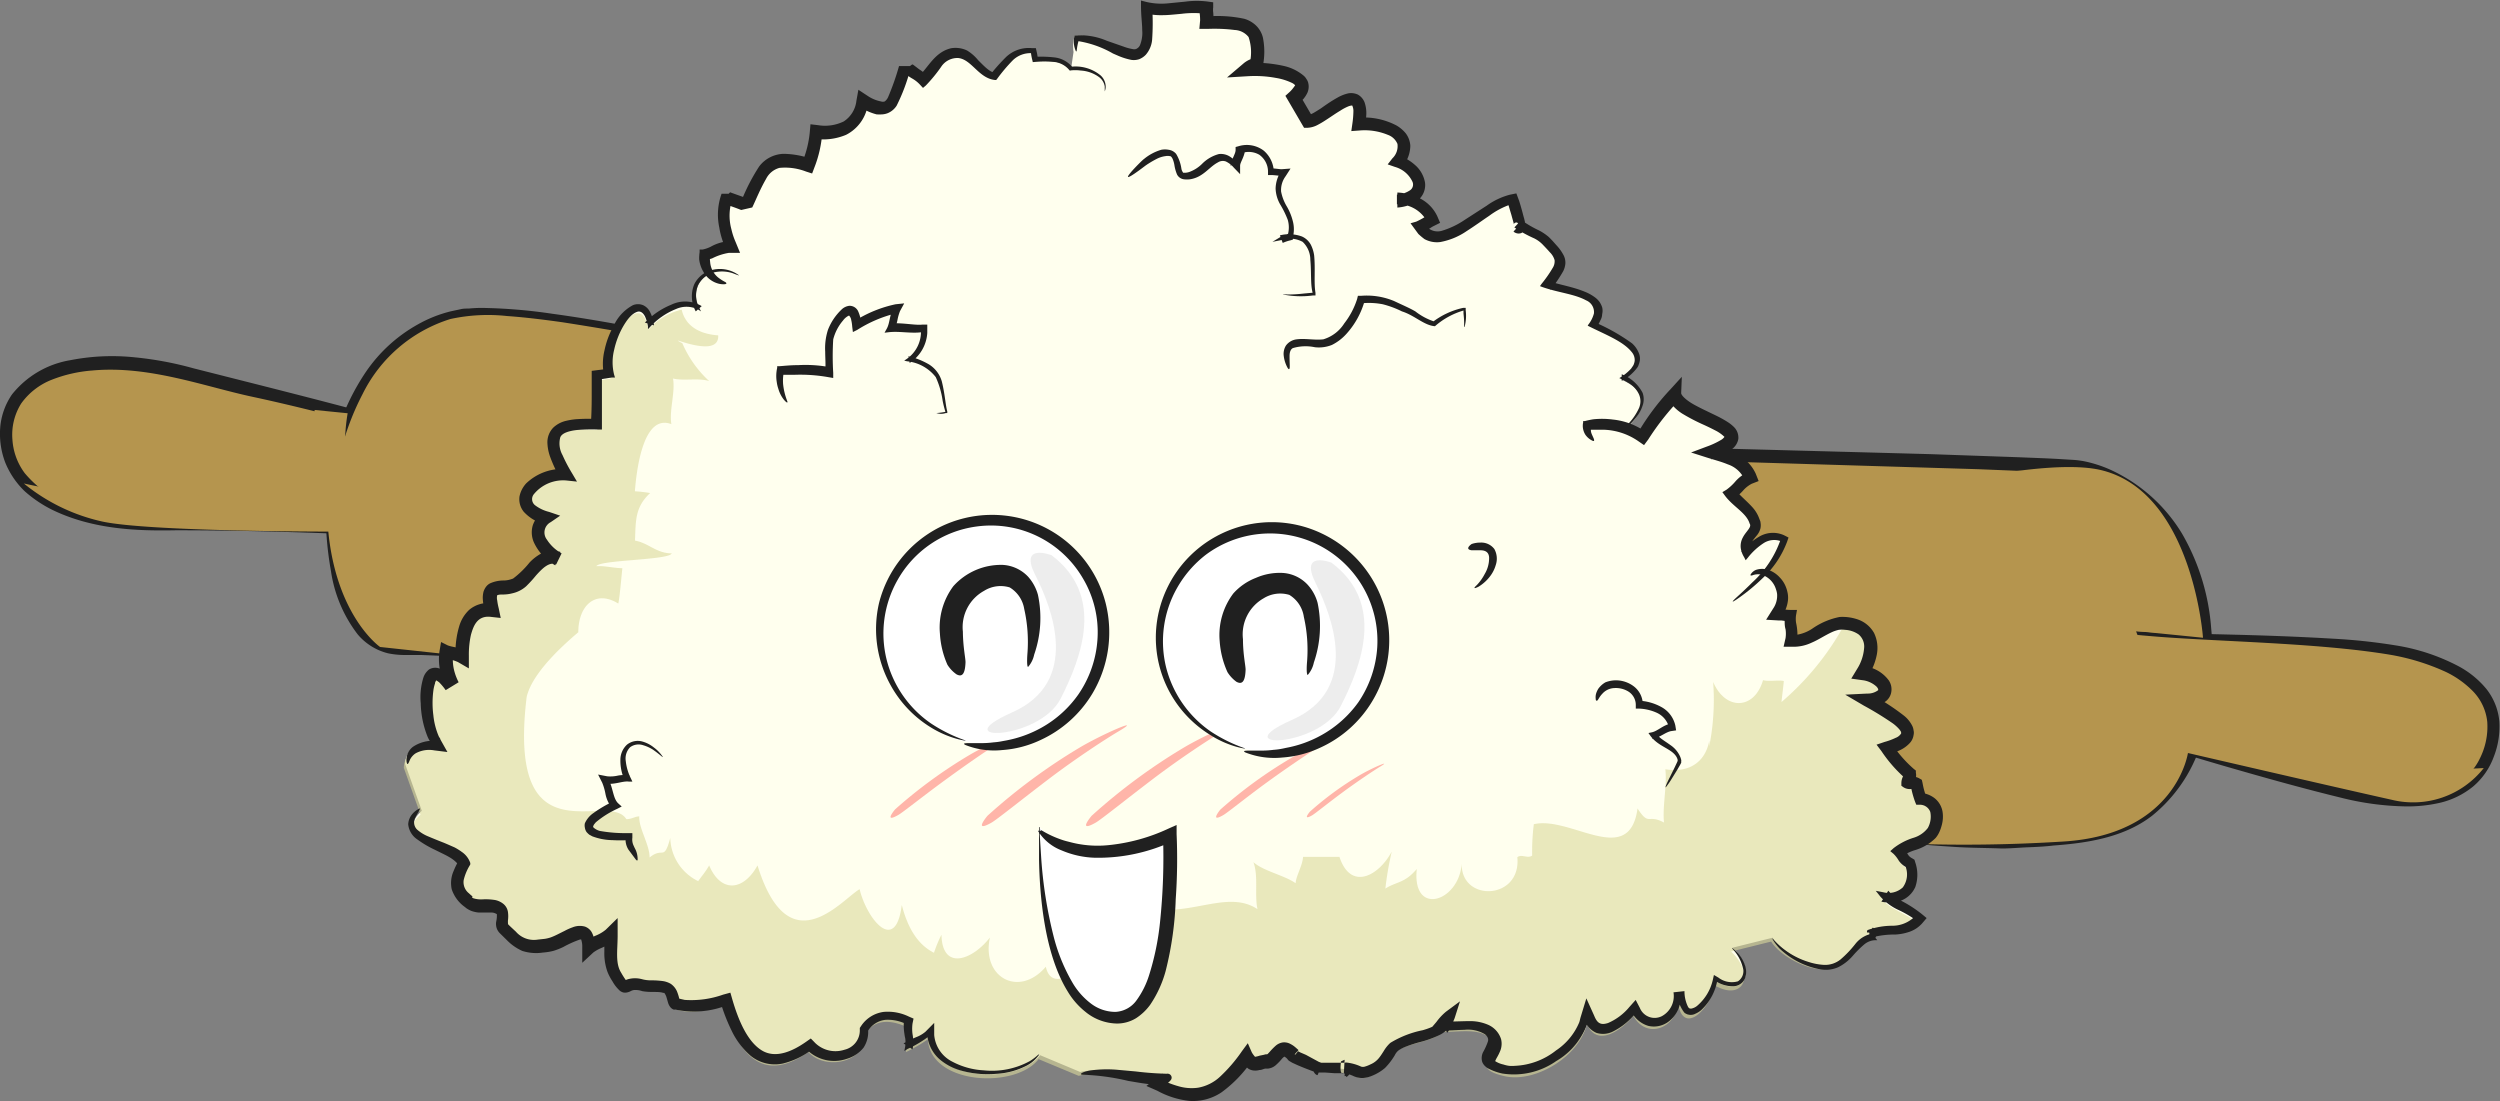 <svg xmlns="http://www.w3.org/2000/svg" viewBox="0 0 227.52 100.2"><rect x="0" y="0" width="227.52" height="100.2" fill="#808080" stroke="none"/><g style="isolation:isolate"><g id="Layer_2" data-name="Layer 2"><g id="Layer_1-2" data-name="Layer 1"><path d="M38.17,39.51s-13.79-3.65-21.9-5.68S.85,33.43.45,39.1,6.13,48,14.64,48,37,48.84,37,48.84" fill="#b5954e"/><path d="M33.35,38.58s10.46,2.12.76-.79c-1.45-.43-5.82-1.57-11.76-3.07l-4.74-1.2a31,31,0,0,0-5.35-1,19.71,19.71,0,0,0-5.86.26,8.58,8.58,0,0,0-5.31,3.12,6.19,6.19,0,0,0-1.07,3,7.36,7.36,0,0,0,.44,3.15A7.62,7.62,0,0,0,2.24,44.7,11.38,11.38,0,0,0,4.8,46.42c3.68,1.77,7.69,1.91,11.21,1.84,7.09,0,13.06.25,16.49.38,13.77.62-7.62-1.16-19.83-1.33a22.71,22.71,0,0,1-5.17-.92,10.32,10.32,0,0,1-5.25-3.33A5.7,5.7,0,0,1,1.13,40a5.34,5.34,0,0,1,.8-3.28,6.2,6.2,0,0,1,2.78-2.16,12.65,12.65,0,0,1,3.68-.84c5.15-.48,10.19,1.45,14.58,2.39S31,38.06,33.35,38.58Z" fill="#202020"/><path d="M103.07,38.7c11.27,1.86,75.35,2.94,85.9,3.75,2.92.23,12.44,3.91,11.86,18.56-.61,15.51-10.78,15-14.6,15.41-17,2-69.37-11.76-83.16-13S43.44,59,36.55,59s-6.9-13.79-5.68-18.25S34.52,31,40.61,29,66.16,32.61,103.07,38.7Z" fill="#b5954e"/><path d="M125.88,39.92l-7-.22c-3.92-.15-8.66-.31-11.92-.54s-5-.4-3.09,0,7.71,1,19.51,1.63c3.51.19,10.53.48,20.25.81L180,42.7l5.44.22c.93,0,1.85.09,2.78.15l.69,0c.21,0,.41,0,.62.09a12.25,12.25,0,0,1,1.28.36,13.68,13.68,0,0,1,7.76,7.61,19.39,19.39,0,0,1,.95,2.75c.11.48.19,1,.28,1.45l.15.73.07.74.14,1.49c0,.51,0,1,0,1.52a26.06,26.06,0,0,1-.15,3l-.06.76-.13.75-.27,1.52a19.7,19.7,0,0,1-1,2.9,10.41,10.41,0,0,1-6.5,6.06,17.7,17.7,0,0,1-3.09.67c-1.06.13-2.17.23-3.28.31l-3.26.18c-2.2-.06-4.42-.08-6.65-.32s-4.47-.45-6.71-.71c-9-1.16-18.1-2.89-27.25-4.67s-18.34-3.75-27.55-5.52a117.23,117.23,0,0,0-13.92-2l-13.86-1c-9.19-.66-18.25-1.28-27.08-1.84l-13.06-.78-6.38-.31c-1.06-.05-2.11-.09-3.16-.1a6.11,6.11,0,0,1-1.5-.15A4.34,4.34,0,0,1,34.07,58a8.9,8.9,0,0,1-2.9-5.11A25.75,25.75,0,0,1,30.46,47,26.39,26.39,0,0,1,31,41.16a23.71,23.71,0,0,1,2-5.3,13.32,13.32,0,0,1,8-6.83,16.1,16.1,0,0,1,5.13-.27c1.69.12,3.35.33,5,.56,6.47,1,12.37,2.16,17.66,3.16l13.9,2.64c15.8,2.88,21.55,3.67,20.35,3.44s-9.33-1.65-21.15-4l-20.12-4c-3.69-.71-7.51-1.46-11.47-2a48.22,48.22,0,0,0-6.06-.53,11.82,11.82,0,0,0-1.57.05c-.26,0-.52,0-.79.07l-.8.17A11.82,11.82,0,0,0,38,29.54a13.88,13.88,0,0,0-4.69,4.29,20.66,20.66,0,0,0-2.7,5.72,21.39,21.39,0,0,0-.95,6.22,29.92,29.92,0,0,0,.46,6.2,12.41,12.41,0,0,0,2.43,5.76,5.25,5.25,0,0,0,2.78,1.73,7.6,7.6,0,0,0,1.59.15l1.43,0c3.84.15,7.58.38,11.14.6,7.13.45,15.67,1,25.24,1.71l15.07,1.11,8,.63c2.72.22,5.5.43,8.25.81,5.54.85,11.23,2,17,3.21l17.72,3.61c6,1.19,12.07,2.36,18.2,3.38s12.31,2,18.54,2.38c1.56.12,3.13.11,4.69.17.78,0,1.57-.08,2.36-.11s1.59-.07,2.32-.16c3-.22,6.41-.71,9-2.73a13.68,13.68,0,0,0,4.8-8l.4-2.27c.09-.76.13-1.53.2-2.28a21.69,21.69,0,0,0,.05-2.28c0-.38,0-.76,0-1.14l-.1-1.13a20.12,20.12,0,0,0-2.65-8.56,14.85,14.85,0,0,0-6.56-5.83,11.76,11.76,0,0,0-2.1-.7,8.26,8.26,0,0,0-1.11-.17l-1-.06c-1.4-.09-2.77-.13-4.14-.19l-8-.28C154.67,40.76,137.06,40.32,125.88,39.92Z" fill="#202020"/><path d="M186.42,45.62l1.3-1.2c.22-.23.35-.4.12-.41a4.3,4.3,0,0,0-1.77.7,15.5,15.5,0,0,0-4,3.71A20.15,20.15,0,0,0,178,60a19.33,19.33,0,0,0,.05,2.64,18.07,18.07,0,0,0,1.17,4.84,15.6,15.6,0,0,0,4.2,5.8c1.15,1,1.68,1.14,1.6,1s-.66-.56-1.42-1.35a15.68,15.68,0,0,1-2.41-3.19,17.59,17.59,0,0,1-1.59-3.94,19.57,19.57,0,0,1-.54-5,21.58,21.58,0,0,1,1.16-6.39,19,19,0,0,1,3-5.53A22.16,22.16,0,0,1,186.42,45.62Z" fill="#202020"/><path d="M190.49,57.05s-5.17,3.35-1.22,7.91c0,0,14,4.57,23.43,7s13.38,0,14.3-4.56-3.05-7.91-11.87-8.83S196.27,58,190.49,57.05Z" fill="#b5954e"/><path d="M188.1,61.56V61.1a4.62,4.62,0,0,1,.21-1.1,7.3,7.3,0,0,1,1.44-2.39c.26-.29.47-.52.57-.65s.17-.15.12-.15-.07,0-.15,0l-.15.06a4.74,4.74,0,0,0-1.24.91,5.49,5.49,0,0,0-1.7,3.07,2.11,2.11,0,0,0-.05.43,4.67,4.67,0,0,0,0,.79,6.16,6.16,0,0,0,1.59,3.31l.12.13.18.07c2.18.73,7.06,2.28,13.41,4.14,3.19.92,6.73,1.93,10.53,2.86a25.78,25.78,0,0,0,6,.81,13.09,13.09,0,0,0,3.16-.35,7.49,7.49,0,0,0,2.93-1.46,6.43,6.43,0,0,0,1.88-2.7,7.52,7.52,0,0,0,.51-3.23,5.56,5.56,0,0,0-1.22-3,8.46,8.46,0,0,0-2.46-2,18.43,18.43,0,0,0-5.73-1.91,52.59,52.59,0,0,0-5.65-.61c-7.28-.44-13.39-.39-17-.62-3.85-.19-5.2-.45-4.89-.33a11,11,0,0,0,1.54.31c.88.14,2.1.27,3.53.39,5.74.51,15.19.59,21.84,1.69a20.44,20.44,0,0,1,5.15,1.57,8.78,8.78,0,0,1,2.49,1.77,4.69,4.69,0,0,1,1.3,2.78,6.44,6.44,0,0,1-.66,3.31,5.06,5.06,0,0,1-2.42,2.43c-2.2,1-5,.94-7.6.51s-5.25-1.22-7.78-1.9-5-1.41-7.28-2.08l-11.27-3.34.16.11A5.06,5.06,0,0,1,188.1,61.56Z" fill="#202020"/><path d="M2.17,44s24.64,5.78,26.47-6.69l3,.3s-2.13,11,5.78,14.3,60.85,5.78,83.36,4,60.7-15.65,70.58-13.09c8.22,2.13,9.13,15.22,9.13,15.22l-6.09-.61s4,14,31.64,12.47a8.17,8.17,0,0,1-8.36,2.89c-5.48-1.22-18.56-4.26-18.56-4.26s-1.07,7.46-11.41,8.06a143.37,143.37,0,0,1-17.95,0L42,59.68l-7.41-.8s-3.95-2.74-4.71-10.5c0,0-16.28,0-20.54-.91A17.11,17.11,0,0,1,2.17,44Z" fill="#b5954e" style="mix-blend-mode:multiply"/><path d="M170.77,85.05h-.05C170.78,85.07,170.81,85.08,170.77,85.05Z" fill="#ffe"/><path d="M174.71,72.83a9.1,9.1,0,0,1-.4-1.43c-.27-.14-.56.08-.82-.1,0-.27.28-.62.24-.79a11.5,11.5,0,0,1-2.09-2.43c4.53-1.18,0-3.29-1.69-4.34,2.65-.2,1.62-2.21-.42-2.49,1.45-2.3.92-4.51-1.87-4.6-1.53,0-2.78,1.64-4.5,1.57.15-.68-.25-1.66-.08-2.35-.38,0-.79-.09-1.17-.08a2.54,2.54,0,0,0-1.34-3.93,7.64,7.64,0,0,0,1.59-2.74c-1.24-.55-2.36.42-3.26,1.45-.91-1.59.81-2.13.65-2.87-.29-1.24-1.31-1.59-2.26-2.83.57-.31,1.17-1.24,1.85-1.51-.57-1.39-2.25-1.74-3.62-2.21,5.9-2-3-3.09-3.05-5.36a24.61,24.61,0,0,0-3.05,3.81,5.44,5.44,0,0,0-1.3-.7c1.7-1.71,2-3.2-.57-4.36,3.78-2.23-.74-3.8-2.75-4.85,2.2-2.79-2.52-2.94-4.17-3.66,1.62-2.25,1.66-2.19,0-4-.5-.53-2-1-2.46-1.51.06.06-.56-2.12-.58-2.2-2.44.46-6.55,5.63-8.51,2.23a7.81,7.81,0,0,0,1.18-.65,3.4,3.4,0,0,0-3-1.74c2.89-.24,2.18-2.66,0-3.43,2-2.51-1.39-3.58-3.48-3.4.81-5-3.25-.29-4.62-.31a22.21,22.21,0,0,0-1.24-2.16c2.64-2.13-2.54-2.77-4.19-2.64a2.34,2.34,0,0,1,.76-.37c.57-3.62-.69-4-4.49-3.95,0-.42-.1-.94,0-1.36C108,.25,106,1.05,104.13.51c-.07,1.24.55,3.72-.69,4.27-.79.34-4-1.79-5.63-1.53a3.32,3.32,0,0,0-.11,1.48l-.25,1.7c-.77-1-2-.9-3.37-.84a7.85,7.85,0,0,1-.15-.82C92.29,4.64,91.55,6,90.58,7.12,89.06,6.9,88.57,5,87,5c-1.33,0-2,1.74-3,2.5-.32-.45-1.3-.92-1.54-1.23-.83,2.32-.94,5.05-3.88,3-.4,2.31-2.13,3-4.26,2.76a10.41,10.41,0,0,1-.72,3c-3.86-1.27-4.16.38-5.7,3.58-.28-.22-1.59-.55-1.86-.79a5.84,5.84,0,0,0,.3,4.5c-.93,0-1.48.61-2.38.69a2.9,2.9,0,0,0,.44,2,2.19,2.19,0,0,0-.67,3.11c-1.36-.92-3.42.27-4.61,1.52-.65-4.19-4.31,1.47-3.44,4.47-.3,0-.78.12-1.14.16-.08,1.47,0,3-.09,4.49-3.79-.18-5.14.49-2.72,4.54-2.8-.37-5.87,2.63-1.89,3.78-1.68,1.12-.5,2.89,1,3.76-1.57-.54-2.48,1.51-3.61,2.25-1.33.88-3.19-.57-2.48,2.39C42.38,55.23,42,57.87,42,59.68c-.43-.25-1.09-.3-1.43-.48a5,5,0,0,0,.53,3.24c-2.81-4-3,3.22-1.51,5.22-1.38-.11-2.68.45-2.72,1.87l1.52,4.26c-2.84,2.54,3.48,2.89,4,4.84-1.08,1.78-.71,2.5.48,3.44.72.57,2.09,0,2.8.6s-.08,1.39.3,1.76c1.48,1.46,1.75,1.87,4,1.55,1.59-.24,3.73-2.57,3.72.26.47-.43,1.53-.7,2-1.18,0,1.38-.26,2.53.39,3.64,1.19,2.07.64.46,2.4,1,.7.2,1.43,0,2.15.24s.52,1.4.9,1.54c1.32.46,2.69.2,4.51-.3,1.13,4,3.26,7.34,7.66,4.21,1.54,1.72,5.25,1,5.15-1.67.8-1.15,2-1.37,3.63-.69-.13.7.25,1.67.09,2.36a11.84,11.84,0,0,0,2-1.16c.24,4.17,8,4.53,10.09,1.8l3.65,1.53c2-.5,5.54.59,8,.61.28-.16-.59.49-.65.54,3.79,2,5.66.3,7.83-2.66.64,1.18.75.63,1.88.53.51-.05,1-1.15,1.54-1.11s.92.62,1,.62c-.84-.06,2.46,1.18,2.28,1.1-.41-.18,2.81.16,2.26.13,1.33.07,1.21,1,3-.07.8-.46,1.15-1.51,1.57-1.82,1.21-.9,3.34-.88,4.44-1.87,1.54,0,3.5-.39,4.36.71,1.08,1.37-2.21,2.5,1.19,3.31,2.95.69,7.06-2,7.53-4.81.92,2.31,3.18.6,4.25-.66,1.37,2.44,4.45.76,4-1.78.22,3.92,3,1.25,3.4-1,2.62,1.49,3.72-1,1.48-3.08l3.65-.91c.89,1.43,3.83,2.92,5.39,2.44,1.74-.54,2.15-2.82,4.05-2.74-.2-.07-.85-.37-.66-.31,1.28-.57,3.27.07,4.35-1.23-.94-.76-2.36-1.12-3.07-2.07,1.91.38,2.91-.91,2.36-2.73-.66-.32-.67-.8-1.13-1.22,1-.87,2.81-.85,3.34-2.1S176.11,73,174.71,72.83Z" fill="#ffe"/><path d="M174.55,73.16a7.26,7.26,0,0,1-.4-1.42c-.28-.15-.57.07-.83-.11,0-.27.28-.62.24-.78a11.46,11.46,0,0,1-2.08-2.44c4.52-1.18,0-3.28-1.7-4.34,2.65-.2,1.63-2.2-.42-2.48,1.4-2.22.94-4.34-1.6-4.57a25.18,25.18,0,0,1-5.63,6.87c.06-.63.16-1.3.21-1.91-.46-.12-1.35.07-1.89-.08-.79,2.72-3.43,2.78-4.54.16a21.73,21.73,0,0,1-.35,5.84l0-.51c-.32,1.81-1.68,3-4,2.62.17,1.54-.28,3.31-.12,4.85-1.5-.82-1.33.38-2.41-1.28-.76,5.47-6.08.64-9.44,1.43a19.59,19.59,0,0,0-.15,2.85c-.4.31-.94-.16-1.35.15.38,3.92-5.17,4.12-5.06.57-.24,3.52-4.55,4.86-4.09.5-1.1,1.32-1.88,1.15-2.86,1.79a29,29,0,0,1,.58-3.37c-1.18,2.22-3.73,3.61-4.76.48-.56,0-2.63,0-3.31,0-.06.84-.62,1.67-.68,2.4-1-.72-2.94-1.1-3.84-1.92.47,1.27.09,3,.37,4.28-3.13-2.08-7.18,1.61-11.84-.76-1,3.67-6.67,9.58-7.42,6-2.43,2.84-5.87,1-5.09-2.66-1.54,2-4.33,3.12-4.41-.25A11.46,11.46,0,0,0,85,86.71c-1.6-.8-2.44-2.46-2.93-4.35-.57,4.54-3.19,1.26-3.84-1.44-1.68,1-6.45,7-9.29-2.16-1.27,2.32-3.33,2.54-4.4,0-.3.55-.7,1-1,1.43A4.49,4.49,0,0,1,61,76.26c-.6,2.19-.63.75-1.88,1.78,0-1.19-1-2.65-.94-3.74-.4,0-.68.25-1.18.25-1.62-2.69-10.9,4-9.07-11.12.49-2.13,3.15-4.58,4.7-5.89,0-2.41,1.54-3.91,3.64-2.61.15-.72.27-2.34.37-3.22-.73,0-1.65-.24-2.37-.18.29-.59,6.64-.54,6.86-1.17-1.4,0-2.09-.94-3.34-1.16.07-1.83,0-3.05,1.38-4.33a13.15,13.15,0,0,0-1.39-.16c.18-2.33.85-7.06,3.32-6.11-.21-1.26.37-2.88.15-4.15,1.05.24,2.29-.08,3.29.23a10.09,10.09,0,0,1-2.44-3.44c-1.9-1,3.41,1.61,3.26-.72-1.77-.12-3-.9-3.32-2.34A5.9,5.9,0,0,0,59,30c-.65-4.19-4.32,1.47-3.44,4.48-.31,0-.78.12-1.14.15-.08,1.48,0,3-.09,4.49-3.79-.18-5.14.49-2.73,4.54-2.79-.36-5.86,2.64-1.88,3.78-1.68,1.12-.5,2.89,1,3.77-1.57-.55-2.49,1.5-3.61,2.25-1.33.88-3.2-.58-2.48,2.38-2.36-.26-2.76,2.38-2.76,4.2-.42-.26-1.09-.31-1.43-.49a5,5,0,0,0,.54,3.24c-2.81-4-3,3.23-1.52,5.23-1.38-.12-2.67.44-2.71,1.86l1.52,4.26c-2.85,2.54,3.48,2.89,4,4.84-1.08,1.79-.71,2.5.48,3.45.72.57,2.09,0,2.81.59s-.08,1.39.29,1.77c1.48,1.45,1.75,1.86,4,1.54,1.58-.23,3.73-2.57,3.71.26.48-.43,1.53-.69,2-1.18,0,1.38-.26,2.53.38,3.64,1.19,2.07.65.46,2.4,1,.7.2,1.44,0,2.15.25s.53,1.4.91,1.53c1.32.47,2.68.2,4.5-.3,1.14,4,3.26,7.34,7.66,4.21,1.54,1.72,5.26,1,5.16-1.67.79-1.15,2-1.36,3.62-.69-.12.7.26,1.67.1,2.37a13.82,13.82,0,0,0,2-1.16c.24,4.16,8,4.52,10.08,1.8l3.65,1.52c2-.5,5.55.6,8,.61.28-.16-.58.5-.64.54,3.78,2,5.66.3,7.82-2.66.64,1.18.76.64,1.88.53.51,0,1-1.15,1.54-1.11s.93.62,1,.63c-.83-.06,2.46,1.17,2.29,1.09-.42-.18,2.8.16,2.26.13,1.33.08,1.2,1,3-.07.79-.45,1.14-1.51,1.56-1.82,1.22-.9,3.34-.88,4.44-1.86,1.54,0,3.51-.4,4.37.7,1.07,1.38-2.22,2.51,1.19,3.31,2.95.7,7.05-2,7.52-4.8.92,2.3,3.19.59,4.25-.67,1.37,2.44,4.45.76,4-1.78.22,3.93,3,1.25,3.4-1,2.63,1.5,3.72-1,1.49-3.08l3.65-.91c.88,1.43,3.83,2.92,5.39,2.44,1.73-.54,2.14-2.82,4.05-2.73-.21-.07-.85-.38-.66-.32,1.28-.56,3.27.07,4.35-1.22-.94-.77-2.36-1.13-3.08-2.08,1.91.39,2.92-.91,2.37-2.73-.66-.32-.67-.8-1.14-1.22,1-.86,2.82-.84,3.34-2.1S176,73.3,174.55,73.16Z" fill="#dbd89c" opacity="0.6" style="mix-blend-mode:multiply"/><path d="M38.87,66.94a3.31,3.31,0,0,0,.5.87l.22-.39a3.27,3.27,0,0,0-2,.54A1.5,1.5,0,0,0,37,69.33c.06.3.13.27.28-.12a1.45,1.45,0,0,1,.56-.66,2.58,2.58,0,0,1,1.68-.26l1.2.15-.64-1.14c0-.09-.1-.18-.15-.29a6.47,6.47,0,0,1-.49-1.91,8.67,8.67,0,0,1,0-2.25,3.42,3.42,0,0,1,.15-.65c0-.21.21-.33.13-.28s-.08,0,0,0l.24.17a5.18,5.18,0,0,1,.6.72l1.18-.72a4.94,4.94,0,0,1-.35-.86,4.18,4.18,0,0,1-.12-1.92l-1,.48a2.85,2.85,0,0,0,.64.22,3.53,3.53,0,0,1,.76.24l1,.58V59.68a8.39,8.39,0,0,1,.19-1.91c.21-.74.54-1.78,1.81-1.63l.9.1-.19-.91a5.58,5.58,0,0,1-.13-.69,1,1,0,0,1,0-.47s0,0,0,0a1,1,0,0,1,.29-.06c.27,0,.65,0,1.07-.11a2.79,2.79,0,0,0,1.27-.64,11.56,11.56,0,0,0,.91-1c.57-.63,1.19-1.26,1.83-1l.49-1a3.66,3.66,0,0,1-1.33-1.24,1.06,1.06,0,0,1,.34-1.6l.86-.59-1-.34a3.49,3.49,0,0,1-1.3-.62.71.71,0,0,1-.09-1,3.44,3.44,0,0,1,3.07-1.23l.85.09-.43-.73a14.36,14.36,0,0,1-.89-1.69,2.17,2.17,0,0,1-.2-1.61c.17-.42.85-.58,1.46-.66a16.21,16.21,0,0,1,2-.05h.33v-.3c0-1.57,0-3.14,0-4.5l-.23.24,1.12-.17.3,0-.08-.26a4.63,4.63,0,0,1,0-2.25,7.57,7.57,0,0,1,.78-2.07c.35-.61.8-1.26,1.38-1.42.28-.06.51.16.65.44a3.54,3.54,0,0,1,.27.91l0,.25.17-.18a6.48,6.48,0,0,1,2.39-1.66,2.32,2.32,0,0,1,2.09.1l.18.12-.1-.2a2.42,2.42,0,0,1-.17-2.19,2.27,2.27,0,0,1,1.8-1.22,3.11,3.11,0,0,1,1.37.14c.59.23.69.26.37.06a2.9,2.9,0,0,0-2.31-.35,2.45,2.45,0,0,0-1.58,1.3,2.85,2.85,0,0,0,.14,2.46l.54-.48a2.91,2.91,0,0,0-2.79-.12,7,7,0,0,0-2.38,1.62l.83.25a3.5,3.5,0,0,0-.37-1.23,1.31,1.31,0,0,0-.61-.6,1.2,1.2,0,0,0-.95,0,4,4,0,0,0-1.75,1.89,7.8,7.8,0,0,0-.83,2.23,5.29,5.29,0,0,0,0,2.44l.58-.8-1.18.14-.56.07,0,.53c0,.47,0,.92,0,1.36,0,.89,0,1.89-.09,3.13l.7-.63a16,16,0,0,0-1.84,0,5.88,5.88,0,0,0-1.06.15,2.52,2.52,0,0,0-1.2.62,1.91,1.91,0,0,0-.54,1.44,4.15,4.15,0,0,0,.26,1.26,13.23,13.23,0,0,0,1,2.1l.68-1A4.76,4.76,0,0,0,47.88,44a2.5,2.5,0,0,0-.6,1.17,1.82,1.82,0,0,0,.39,1.41,3.94,3.94,0,0,0,2,1.16l-.18-1.21a2.48,2.48,0,0,0-1,1.27,2.26,2.26,0,0,0,.14,1.65,4.64,4.64,0,0,0,1.9,2L51,50.23a2.18,2.18,0,0,0-1.7.12,4.24,4.24,0,0,0-1.12.86,8.37,8.37,0,0,1-1.48,1.44,2.43,2.43,0,0,1-.81.18,3,3,0,0,0-1.29.26,1.07,1.07,0,0,0-.38.33,1.6,1.6,0,0,0-.21.41,2.24,2.24,0,0,0-.07.7,5.77,5.77,0,0,0,.18,1.09l.64-.72a2.66,2.66,0,0,0-2.07.61A3.33,3.33,0,0,0,41.79,57a8.19,8.19,0,0,0-.33,2.66l.79-.44a3.51,3.51,0,0,0-1-.35,3.73,3.73,0,0,1-.49-.13l-.62-.31-.11.65a5.1,5.1,0,0,0,.08,2.19,5.42,5.42,0,0,0,.54,1.36l.77-.47a3.93,3.93,0,0,0-1.26-1.24,1.09,1.09,0,0,0-1.1,0,1.56,1.56,0,0,0-.52.72A6,6,0,0,0,38.29,64,8.69,8.69,0,0,0,38.87,66.94Z" fill="#202020"/><path d="M102.25,4.24l-1.52-.53a6.17,6.17,0,0,0-2.93-.48h0a2.1,2.1,0,0,0,.12,1.44c.13.09,0-.32.35-1.29l-.38.33a9.26,9.26,0,0,1,3.4,1.16l.53.23a5.87,5.87,0,0,0,1.14.35,1.57,1.57,0,0,0,.71-.06,1.71,1.71,0,0,0,.6-.4,2.41,2.41,0,0,0,.58-1.34,21.72,21.72,0,0,0,0-3.11l-.87.61a6.08,6.08,0,0,0,1.87.23c.45,0,1-.06,1.65-.12a9,9,0,0,1,2.27,0L109.16.5a3.47,3.47,0,0,0,0,.57,5,5,0,0,1,.06.79l-.07.77h.76a14.85,14.85,0,0,1,2.46.1,1.71,1.71,0,0,1,1.26.64,4.33,4.33,0,0,1,.1,2.42l.42-.52-.29.1a2.4,2.4,0,0,0-.65.37l-1.54,1.31,2-.12a10.52,10.52,0,0,1,2.44.16,5.37,5.37,0,0,1,1.52.48,1,1,0,0,1,.24.19s0,0,0,0,0,0,0,0-.23.36-.49.6l-.4.36.28.48,1.22,2.09.2.34H119a2.18,2.18,0,0,0,.95-.28,7.84,7.84,0,0,0,.69-.41c.44-.28.87-.59,1.34-.87a4.44,4.44,0,0,1,.71-.38,1.14,1.14,0,0,1,.37-.09,1.14,1.14,0,0,1,.11.56,8.57,8.57,0,0,1-.09,1.07l-.1.7.7-.05a5.52,5.52,0,0,1,2.62.39,1.48,1.48,0,0,1,.88.83,1.53,1.53,0,0,1-.46,1.31l-.43.55.66.23a2.5,2.5,0,0,1,1.6,1.36.63.63,0,0,1-.23.77,2.36,2.36,0,0,1-1.19.39v.88a3,3,0,0,1,2.69,1.47l.18-.52a7.45,7.45,0,0,1-1.11.63l-.52.15.3.41.41.56a6.33,6.33,0,0,0,.56.47,2.37,2.37,0,0,0,1.42.27,6.23,6.23,0,0,0,2.42-1c.71-.45,1.38-.94,2.05-1.39a7.08,7.08,0,0,1,2-1.05l-.33-.19c.12.38.23.77.34,1.13q.08.29.15.54l.07.26,0,.12v.05h0a.11.11,0,0,1,0-.05v-.05a.28.28,0,0,1,.2-.15.25.25,0,0,1,.21.07l-.35.38a11.82,11.82,0,0,0,1.82,1,2.85,2.85,0,0,1,.75.55c.23.24.45.47.66.71a1.64,1.64,0,0,1,.43.71,1.12,1.12,0,0,1-.19.74c-.29.5-.65,1-1,1.43l-.14.2.21.08c1.47.52,2.93.63,4,1.22a1.15,1.15,0,0,1,.7,1.19,2.8,2.8,0,0,1-.5,1l-.07.11.1.05c1.64.82,3.12,1.37,3.91,2.35a1.12,1.12,0,0,1,.27.79,1.34,1.34,0,0,1-.11.39c-.06.11-.14.21-.21.32a4.69,4.69,0,0,1-1.08.87l-.07,0,.07,0a7.81,7.81,0,0,1,.8.42,2.34,2.34,0,0,1,1,1.08,1.57,1.57,0,0,1,0,1.21,5.23,5.23,0,0,1-1,1.47c-.59.63-.77.81-.57.68a6.75,6.75,0,0,0,1.47-1.5,3.28,3.28,0,0,0,.42-.86,1.72,1.72,0,0,0,0-1.16,3.59,3.59,0,0,0-1.9-1.69l0,.6a4.1,4.1,0,0,0,1.46-1.27,2.19,2.19,0,0,0,.19-.58,1.28,1.28,0,0,0-.07-.62,2.36,2.36,0,0,0-.65-.95A18,18,0,0,0,145,29.27l.15.71a3.76,3.76,0,0,0,.51-.85,1.17,1.17,0,0,0,.15-.54,1.32,1.32,0,0,0,0-.62,1.86,1.86,0,0,0-.29-.56,2.08,2.08,0,0,0-.41-.38,4,4,0,0,0-.88-.48c-1.16-.48-2.41-.65-3.36-1l.23.85a13.68,13.68,0,0,0,1.17-1.73,1.88,1.88,0,0,0,.19-.68,1.44,1.44,0,0,0-.16-.76,4.12,4.12,0,0,0-.66-.92c-.24-.27-.39-.45-.7-.75a4.68,4.68,0,0,0-.9-.6,10.24,10.24,0,0,1-1.43-.82l-.87.93a.61.61,0,0,0,.23.14.68.68,0,0,0,.48,0,.63.63,0,0,0,.33-.37.3.3,0,0,0,0-.1,1.36,1.36,0,0,0,0-.16v-.14l0-.09,0-.16-.07-.3c-.06-.2-.11-.4-.16-.59s-.17-.62-.29-1L138,17.6l-.59.12a6.38,6.38,0,0,0-2.11,1l-2,1.29a7.57,7.57,0,0,1-2.1,1,1.36,1.36,0,0,1-1.61-.76l-.38,1a3.28,3.28,0,0,0,.71-.34c.23-.14.39-.26.56-.34l.58-.29-.26-.61a3.48,3.48,0,0,0-1.49-1.57,5,5,0,0,0-2.14-.58l0,1.37a4,4,0,0,0,1.57-.44,2,2,0,0,0,.73-.73,1.77,1.77,0,0,0,.22-1.09,2.74,2.74,0,0,0-.93-1.63,4.35,4.35,0,0,0-1.48-.86l.31,1.07a3,3,0,0,0,.76-1.94,2.06,2.06,0,0,0-.42-1.14,3.12,3.12,0,0,0-.82-.7,6.37,6.37,0,0,0-3.59-.71l.71.77a8.71,8.71,0,0,0,.11-1,2.93,2.93,0,0,0-.16-1.19,1.4,1.4,0,0,0-.6-.69,1.49,1.49,0,0,0-.85-.12,3.55,3.55,0,0,0-1,.39c-.58.32-1.06.66-1.54,1-.24.15-.47.3-.69.42s-.46.17-.48.24l.55.3-1.29-2.21-.12.82.44-.42a2.64,2.64,0,0,0,.38-.58,1.39,1.39,0,0,0,.09-.86,1,1,0,0,0-.17-.39,1.18,1.18,0,0,0-.23-.29A4.24,4.24,0,0,0,116.83,6a11.94,11.94,0,0,0-3.26-.27l.41,1a.83.83,0,0,1,.26-.16l.34-.13.3-.11.05-.32a6.55,6.55,0,0,0,0-2.61,2.29,2.29,0,0,0-.69-1.14,2.6,2.6,0,0,0-1-.55,11.71,11.71,0,0,0-3.32-.22l.49.54a4.42,4.42,0,0,0,0-.92,1.77,1.77,0,0,1,0-.44l0-.46-.43-.06a7.88,7.88,0,0,0-2.11,0l-1.53.15a6,6,0,0,1-2-.12l-.5-.13V.48c0,1,.11,1.64.11,2.25a3,3,0,0,1-.21,1.4.7.7,0,0,1-.29.3c-.06.05-.07,0-.11.05a1.23,1.23,0,0,1-.19,0A4.67,4.67,0,0,1,102.25,4.24Z" fill="#202020"/><path d="M162.66,53.84a2.36,2.36,0,0,0-.13-.42,2.58,2.58,0,0,0-.56-.87,2.5,2.5,0,0,0-1.05-.69,1.78,1.78,0,0,0-1.1,0,1,1,0,0,0-.49.41q-.09.15.15.09a1.44,1.44,0,0,1,.84-.06,2,2,0,0,1,1.31,1.34,1.92,1.92,0,0,1,.1.42,2.08,2.08,0,0,1-.37,1.34l-.63,1,1.19.07h.23a7.2,7.2,0,0,0,.94.08l-.67-.84a2.69,2.69,0,0,0,0,.86c0,.2,0,.43.08.7a2.79,2.79,0,0,1,0,.8l-.18.79.82,0a3.83,3.83,0,0,0,1.75-.38c.62-.26,1.25-.7,1.94-1a3.33,3.33,0,0,1,.51-.16,2.16,2.16,0,0,1,.57,0,2.39,2.39,0,0,1,1.24.42,1.43,1.43,0,0,1,.5,1.24A4.17,4.17,0,0,1,169,60.9l-.52.86,1,.14a2.29,2.29,0,0,1,1.29.58.71.71,0,0,1,.16.24c0,.07,0,.05,0,.09a1.56,1.56,0,0,1-1,.31l-2,.1,1.7,1a29,29,0,0,1,2.64,1.62,3.73,3.73,0,0,1,.58.53,1.42,1.42,0,0,1,.17.26.08.08,0,0,0,0,.07s0,0,0,.05a1,1,0,0,1-.5.4,5.81,5.81,0,0,1-1,.37l-.74.25.44.58a12.63,12.63,0,0,0,2.2,2.51l-.16-.27c0-.18,0-.14,0-.11l-.06.16a1.37,1.37,0,0,0-.16.64v.23l.21.15a1.07,1.07,0,0,0,.71.14c.17,0,.2,0,.17,0l-.24-.32A8.57,8.57,0,0,0,174.3,73l.1.24.27,0a1,1,0,0,1,1,.65,2.14,2.14,0,0,1-.22,1.46,2.56,2.56,0,0,1-1.32.9,5.78,5.78,0,0,0-1.8.94l-.3.27.3.25a3,3,0,0,1,.47.61,1.92,1.92,0,0,0,.75.64l-.17-.2a2,2,0,0,1-.21,2,1.91,1.91,0,0,1-1.79.44l-.67-.13.42.53a5,5,0,0,0,1.66,1.22,10.13,10.13,0,0,1,1.49.86l0-.29a2.88,2.88,0,0,1-2.09.86,6.74,6.74,0,0,0-2.16.37h0a.16.16,0,0,0-.12.17c0,.07,0,.07.05.08l.05,0,.07,0,.13.06.24.11.2.08.09,0h.05s0,0,.11,0a.13.13,0,0,0,0-.14.17.17,0,0,0-.06-.06l0,0h0a2.56,2.56,0,0,0-2,1,9.65,9.65,0,0,1-1.35,1.41,2.24,2.24,0,0,1-1.52.48,5.47,5.47,0,0,1-1.36-.26,7.05,7.05,0,0,1-3.17-2c-.26-.35-.17,0,.48.74a7.26,7.26,0,0,0,3.81,1.94,2.82,2.82,0,0,0,1.57-.21,4.29,4.29,0,0,0,1.29-1,9.81,9.81,0,0,1,1.07-1.07,1.64,1.64,0,0,1,1.19-.38l-.17-.21a.4.4,0,0,1,.21-.26,1.54,1.54,0,0,1,.06-.33c.07-.18.06-.14,0-.15h0l-.09,0-.19-.08-.19-.1-.08,0h0l-.05.11c-.05.15-.23.26-.22.36a.88.88,0,0,1-.11.42l-.2.2.55-.22a8,8,0,0,1,2.13-.26,4.74,4.74,0,0,0,1.28-.25,2.76,2.76,0,0,0,1.18-.8l.38-.45-.46-.38A11.41,11.41,0,0,0,173.07,82a3.74,3.74,0,0,1-1.22-.94l-.63,1a3.47,3.47,0,0,0,1.47,0,2.34,2.34,0,0,0,1.62-1.34,3.45,3.45,0,0,0,0-2.22l-.08-.26L174,78.1a.87.87,0,0,1-.34-.3A3.65,3.65,0,0,0,173,77v1a4.43,4.43,0,0,1,1.31-.64,4.42,4.42,0,0,0,1.85-1.1,2.36,2.36,0,0,0,.35-.57,3.46,3.46,0,0,0,.19-.54,2.9,2.9,0,0,0,.09-1.26,2,2,0,0,0-.74-1.26,2.45,2.45,0,0,0-1.29-.48l.56.4a6.89,6.89,0,0,1-.35-1.28l-.07-.3-.28-.16a1.34,1.34,0,0,0-.8-.12h-.08s0,0,0,.12-.05.19,0,.14l.13.34c.08,0,.4.06.32,0l0-.11.1-.21a1,1,0,0,0,.07-.64l0-.2-.2-.16a11.31,11.31,0,0,1-2-2.3l-.38,1a8,8,0,0,0,1-.34,2.87,2.87,0,0,0,1-.68,1.33,1.33,0,0,0,.37-.75.89.89,0,0,0,0-.43,1.29,1.29,0,0,0-.11-.39,2.78,2.78,0,0,0-.74-.93,21.06,21.06,0,0,0-3.09-2L170,64.37a3.21,3.21,0,0,0,1.58-.52,1.33,1.33,0,0,0,.55-.92,1.45,1.45,0,0,0-.23-1,3.23,3.23,0,0,0-2.29-1.3l.41.89a5.52,5.52,0,0,0,.78-1.92,3.14,3.14,0,0,0-.25-2,2.71,2.71,0,0,0-1.49-1.23,4.28,4.28,0,0,0-1.64-.22,6.56,6.56,0,0,0-2.5,1.07,3.6,3.6,0,0,1-1.75.59l.39.5a5.25,5.25,0,0,0-.1-1.62,2.3,2.3,0,0,1,0-.73l.08-.45h-.45c-.59,0-.91-.08-1.17-.06l.29.55a3,3,0,0,0,.51-1.38A2.25,2.25,0,0,0,162.66,53.84Z" fill="#202020"/><path d="M40.4,76.7s-.63-.24-1.38-.56a3.53,3.53,0,0,1-1.08-.66.92.92,0,0,1-.14-1.08c.33-.64.63-1,.21-.73a1.85,1.85,0,0,0-.42.34,1.57,1.57,0,0,0-.44,1,1.87,1.87,0,0,0,.85,1.4,9.53,9.53,0,0,0,1.52.9l.69.34c.2.1.46.22.77.41s.68.49.74.71l.07-.52a6.7,6.7,0,0,0-.5,1,2.71,2.71,0,0,0-.18,1.68,3.23,3.23,0,0,0,1.22,1.63l.09.08.17.11a2.49,2.49,0,0,0,.33.16,2.82,2.82,0,0,0,.65.14c.41,0,.77,0,1.08,0a.91.91,0,0,1,.57.15s0,0,0,.11,0,.31-.07.61a1.28,1.28,0,0,0,.09.65,1.25,1.25,0,0,0,.24.35l.12.12.51.5a4.54,4.54,0,0,0,1.42,1,4.09,4.09,0,0,0,1.88.15,5.33,5.33,0,0,0,.94-.15,5.87,5.87,0,0,0,.92-.36,9.77,9.77,0,0,1,1.52-.68c.09,0,.13,0,.1,0s0,0,0,0h0v0a2,2,0,0,1,.1.71l0,1.41,1-.93a3.23,3.23,0,0,1,.68-.39,5.54,5.54,0,0,0,1.36-.82L55,85.05c0,.5,0,1,0,1.56a5,5,0,0,0,.29,1.85,4.82,4.82,0,0,0,.45.85,3.3,3.3,0,0,0,.7.88,1.13,1.13,0,0,0,.27.13.9.9,0,0,0,.36,0,1.27,1.27,0,0,0,.35-.13.9.9,0,0,1,.28-.09,1.87,1.87,0,0,1,.74.1c.79.15,1.44,0,1.92.16.13,0,.09,0,.15.08a1.22,1.22,0,0,1,.14.3l.15.52a1.19,1.19,0,0,0,.2.39.72.72,0,0,0,.31.23l.16,0a8.15,8.15,0,0,0,4.66-.38l-.56-.31a16.29,16.29,0,0,0,1,2.58,7,7,0,0,0,1.75,2.32,3.49,3.49,0,0,0,2.92.7,7.14,7.14,0,0,0,2.62-1.25l-.42,0a3.53,3.53,0,0,0,3.63.82,3.08,3.08,0,0,0,1.51-1A2.58,2.58,0,0,0,79,93.67l0,.14a2.13,2.13,0,0,1,1.62-1,3.81,3.81,0,0,1,1.75.34l-.11-.2a5.26,5.26,0,0,0,.11,1.49,2.87,2.87,0,0,1,0,.87l-.07.34.3-.19a9.72,9.72,0,0,0,2-1.2l-.21-.07a3.32,3.32,0,0,0,1.13,2.22,5.06,5.06,0,0,0,1.87,1,8.93,8.93,0,0,0,3.23.32A6.8,6.8,0,0,0,93.4,97a3.15,3.15,0,0,0,1.06-.87c.15-.18.15-.21,0-.12a4.71,4.71,0,0,1-.74.56,7.18,7.18,0,0,1-4.19.84,6.87,6.87,0,0,1-2.86-.79,3,3,0,0,1-1.65-2.43l0-1.1-.8.81a2.9,2.9,0,0,1-.84.49,9.3,9.3,0,0,0-1.15.57l.82.54a3.67,3.67,0,0,0,0-1.37,3.59,3.59,0,0,1,0-1l.09-.43-.42-.18a4.36,4.36,0,0,0-2.29-.43,2.92,2.92,0,0,0-2.06,1.28l-.12.18v.19a1.8,1.8,0,0,1-1.38,1.79,2.65,2.65,0,0,1-2.66-.59l-.42-.43-.47.33c-1.11.77-2.69,1.56-4,.75S67.2,92.84,66.66,91l-.19-.66-.66.18a8.69,8.69,0,0,1-3.49.48l-.4-.09-.19-.06h0l-.16.44h0v0l0,0a1.31,1.31,0,0,1,.3-.19s-.05-.17-.08-.33a4.2,4.2,0,0,0-.19-.57,1.64,1.64,0,0,0-.55-.66,2,2,0,0,0-.7-.25,7.36,7.36,0,0,0-1.08-.07,3.12,3.12,0,0,1-.82-.1,2.42,2.42,0,0,0-1.31,0,2.33,2.33,0,0,0-.3.12l-.07,0c0,.12.11.26.1.39s0,.06,0,0a.35.35,0,0,1,.06-.09,1.33,1.33,0,0,1,.14-.2l-.06-.07a6.62,6.62,0,0,1-.47-.73c-.55-.85-.34-2-.33-3.32V83.55l-1.08,1.06a3.44,3.44,0,0,1-.87.52,4.77,4.77,0,0,0-1.12.65l1,.46a3.73,3.73,0,0,0-.1-.91,2,2,0,0,0-.22-.54,1.17,1.17,0,0,0-.58-.46,1.74,1.74,0,0,0-1.12.06,5.12,5.12,0,0,0-.74.33c-.45.22-.85.44-1.23.58a3.06,3.06,0,0,1-.56.14l-.64.07a2.17,2.17,0,0,1-2-.72l-.44-.41-.22-.21-.05-.06,0,0v0h0s.1-.11-.1.09h0s0,0,0,0l.09,0h0V84a1.38,1.38,0,0,1,0-.25,2.8,2.8,0,0,0,0-.73,1.17,1.17,0,0,0-.46-.79,1.72,1.72,0,0,0-.71-.32,5.36,5.36,0,0,0-1.16-.06,2.31,2.31,0,0,1-.82-.1l-.12-.07L43,81.58c-.11-.09-.23-.19-.32-.28a1.29,1.29,0,0,1-.48-1.21,4.6,4.6,0,0,1,.52-1.28l.08-.14,0-.13a2,2,0,0,0-.76-1,5.29,5.29,0,0,0-.67-.42C40.89,76.91,40.64,76.8,40.4,76.7Z" fill="#202020"/><path d="M103.36,97.51l-1.55-.14a11,11,0,0,0-2.65.06c-.72.14-1,.37-.61.38a20.58,20.58,0,0,1,4.12.56l.83.14a21.76,21.76,0,0,0,2.78.29l.33-.09s0,0,0,0a.72.72,0,0,1-.64-.1.75.75,0,0,1-.21-.28.72.72,0,0,1,0-.54.73.73,0,0,1,.1-.14h0l0,0-.07.06-.53.41-.93.71,1,.44a7.78,7.78,0,0,0,2.91.92,4.67,4.67,0,0,0,2.93-.78,11.62,11.62,0,0,0,2.85-3l-1.15-.07a2.49,2.49,0,0,0,.74.92,1.12,1.12,0,0,0,.57.17,1.33,1.33,0,0,0,.44-.05c.21,0,.36-.1.53-.13l.26,0a1.3,1.3,0,0,0,.66-.28,5.14,5.14,0,0,0,.62-.64,1.42,1.42,0,0,1,.22-.19s0,0,0,0h-.08a.69.69,0,0,1,.21.12l.17.15.1.09.06.06.07,0,0,0a.72.72,0,0,0,.33.11l.11-1.32a1.24,1.24,0,0,0-.36,0,.76.76,0,0,0-.22.11.66.66,0,0,0-.21.27.69.69,0,0,0,0,.51.91.91,0,0,0,.07.14l.09.11,0,0,.07.06.29.17.48.22c.33.14.67.28,1.07.43l.63.24.82,0,.83.06.46,0,.24,0,.11,0h0c.23-.26-.41.69-.21-1.07.52-.26.26-.09.33-.14h0l-.07,1.24a2.3,2.3,0,0,1,.87.23,2,2,0,0,0,.79.18,2.31,2.31,0,0,0,.79-.16,4.31,4.31,0,0,0,1.29-.75,6,6,0,0,0,.91-1.19,1.21,1.21,0,0,1,.31-.4,3,3,0,0,1,.54-.3,11.25,11.25,0,0,1,1.42-.47,9.35,9.35,0,0,0,1.69-.6,2.76,2.76,0,0,0,1.48-1.6l.48-1.51-1.27.94a5.06,5.06,0,0,0-.87.93l-.68.8,1,0c.78,0,1.51-.06,2.23-.08a3,3,0,0,1,1.87.41c.24.22.32.39.27.63a5.83,5.83,0,0,1-.45,1,1.23,1.23,0,0,0-.08.87,1,1,0,0,0,.27.4,1.21,1.21,0,0,0,.32.23,5.06,5.06,0,0,0,1.25.44,6.74,6.74,0,0,0,4.91-1.14,6.44,6.44,0,0,0,3-4l-.51,0A2,2,0,0,0,145.29,94a2,2,0,0,0,1.53-.14,6.28,6.28,0,0,0,2.05-1.67l-.33,0A2.51,2.51,0,0,0,150,93.36a2.21,2.21,0,0,0,1.73-.3,2.74,2.74,0,0,0,1.17-2.79l-.25,0a3.06,3.06,0,0,0,.64,1.89.91.91,0,0,0,1,.1,2.05,2.05,0,0,0,.71-.51,4.82,4.82,0,0,0,1.27-2.43l-.08,0a2.87,2.87,0,0,0,1.52.44,1.19,1.19,0,0,0,1.08-.67,1.71,1.71,0,0,0,.07-1.06,3.11,3.11,0,0,0-.7-1.29c-.49-.5-.63-.56-.46-.35a3.74,3.74,0,0,1,.91,1.67,1.09,1.09,0,0,1-.45,1.25,2,2,0,0,1-1.77-.34l-.41-.24-.11.49a4.36,4.36,0,0,1-1.43,2.33,1.19,1.19,0,0,1-.52.24c-.13,0-.21,0-.31-.19a3.19,3.19,0,0,1-.31-1.4l-1,.11a2.08,2.08,0,0,1-1.06,2.17,1.45,1.45,0,0,1-2-.75l-.38-.73-.57.64a5.18,5.18,0,0,1-1.94,1.46c-.7.23-1,0-1.27-.67l-.71-1.57-.52,1.71c-.05.16-.07.32-.13.48a5.7,5.7,0,0,1-2.11,2.55A6.45,6.45,0,0,1,137.85,97a2.74,2.74,0,0,1-.5,0,2.59,2.59,0,0,1-.52-.12,2.26,2.26,0,0,1-.79-.33s-.09.08-.17.08a.22.22,0,0,1,.11,0s.09,0,.07,0h0a2.52,2.52,0,0,1,.18-.38,4.82,4.82,0,0,0,.33-.68,1.77,1.77,0,0,0,.05-1,2.13,2.13,0,0,0-1.26-1.34,4.1,4.1,0,0,0-1.52-.3c-1,0-1.83.08-2.62,0L131.7,94a4.74,4.74,0,0,1,.67-.74l-1.05-.76c-.17.63-.93,1-1.85,1.26a9.08,9.08,0,0,0-2.94,1.15,3.16,3.16,0,0,0-.59.73c-.13.2-.24.38-.37.55a2,2,0,0,1-.85.68,2.81,2.81,0,0,1-.51.2.56.56,0,0,1-.34,0,4.26,4.26,0,0,0-1.43-.38l-.07,1.24h.17c-.28.4,1-.57.26-1.14l-.15-.07-.07,0h-.06l-.12,0-.2,0-.39,0-.75,0c-.24,0-.48,0-.74,0l-.26,0-.11,0-.07,0a.58.58,0,0,0-.29.25.56.56,0,0,0-.07.44.63.63,0,0,0,.22.36l.11.07.05,0h0c0,.07.21-.49.11-.28,0-.08,0,0,0-.28s.16-.11.16-.1a.07.07,0,0,1,0,.06v0a2.82,2.82,0,0,1,.07-.31c0-.08.09-.23.09-.18h0l-.3-.11L118.85,96l-.51-.22-.21-.11h0s0,0,0,0a.61.61,0,0,0-.09.12c-.12.16-.25.27-.27.26s.07.77.07.55l0-.59c0-.07,0-.08.15-.24s.23-.25.18-.21l0,0-.08-.07-.18-.16a2.22,2.22,0,0,0-.45-.31,1.17,1.17,0,0,0-.72-.15,1.28,1.28,0,0,0-.62.28,6.17,6.17,0,0,0-.58.59l-.19.2-.07,0s0,0,0,.09v.09h0c0-.35,0-.1,0-.17h-.1L115,96l-.35.07a2.57,2.57,0,0,1-.45.11c.15.12-.17-.17-.3-.46l-.34-.78-.53.72a13.94,13.94,0,0,1-2,2.33,3.92,3.92,0,0,1-2,1,4.26,4.26,0,0,1-1.8-.14,8.32,8.32,0,0,1-1.44-.55l0,.64.49-.39.16-.13.09-.1a.38.38,0,0,0,.1-.25.36.36,0,0,0-.16-.29.38.38,0,0,0-.29-.06c-.12,0-.06,0-.08,0l-.07,0,.18,0A28.41,28.41,0,0,1,103.36,97.51Z" fill="#202020"/><path d="M63.63,23.59A2.83,2.83,0,0,0,64,24.71a2.21,2.21,0,0,0,1.5,1.13c.51.08.76,0,.51-.17a3.93,3.93,0,0,1-.67-.43,2,2,0,0,1-.71-1.39,2.72,2.72,0,0,1,0-.74l-.58.57a3.16,3.16,0,0,0,.77-.17,5.19,5.19,0,0,1,1.53-.5h1l-.41-1a6.4,6.4,0,0,1-.38-1.16,4.68,4.68,0,0,1,.11-2.8l-1.1.26a2.65,2.65,0,0,0,.83.41l.53.19.32.12a2,2,0,0,0,.21.08l1-.23c.34-.7.69-1.61,1.26-2.6a1.93,1.93,0,0,1,1.21-1,5.26,5.26,0,0,1,2.42.33l.56.18.2-.53a10.72,10.72,0,0,0,.72-3.15l-.64.53a5.39,5.39,0,0,0,2.81-.37,3.7,3.7,0,0,0,2-2.88l-.76.32a4.85,4.85,0,0,0,1.54.7,4,4,0,0,0,.5,0,1.63,1.63,0,0,0,.53-.12,1.76,1.76,0,0,0,.79-.67A16.87,16.87,0,0,0,82.82,6.4l-.65.1a4.12,4.12,0,0,0,.89.67,2.93,2.93,0,0,1,.66.53L84,8l.26-.22A13.87,13.87,0,0,0,85.64,6.1a1.77,1.77,0,0,1,1.56-.82c1.23.12,1.86,1.84,3.35,2l.11,0,.07-.08a15.23,15.23,0,0,1,1.45-1.72,2.31,2.31,0,0,1,1.74-.64l-.1-.09a4.69,4.69,0,0,0,.16.83l0,.07h.06a9.11,9.11,0,0,1,2,0,2.07,2.07,0,0,1,1.31.77l0,0h0a3.77,3.77,0,0,1,1,0A3.14,3.14,0,0,1,100,7a1.32,1.32,0,0,1,.54.87c0,.51,0,.64,0,.45a1.14,1.14,0,0,0,.08-.55,1.4,1.4,0,0,0-.46-.91,3.59,3.59,0,0,0-2.81-.77l.34.14a2.46,2.46,0,0,0-1.69-1,11,11,0,0,0-2-.05l.44.29c0-.13,0-.39-.1-.78l-.07-.31-.36,0a3,3,0,0,0-2.34.8,17.91,17.91,0,0,0-1.48,1.66l.51-.2c-.55-.08-1-.59-1.58-1.16A3.88,3.88,0,0,0,88,4.59a2.46,2.46,0,0,0-1.44-.2c-1.56.36-2.14,1.89-3,2.58l1,.14a3.46,3.46,0,0,0-.89-.79L83.25,6l-.17-.13-.06,0s.07-.07-.2.14l-1,0a23.28,23.28,0,0,1-1,2.84,1,1,0,0,1-.3.38.53.53,0,0,1-.35,0A3.25,3.25,0,0,1,79,8.75l-.88-.58-.18,1a2.57,2.57,0,0,1-1.15,1.88,3.89,3.89,0,0,1-2.35.34l-.68-.08-.06.68A9.44,9.44,0,0,1,73,14.8l.78-.36A7.81,7.81,0,0,0,71.31,14a2.89,2.89,0,0,0-2.22,1.15,17.85,17.85,0,0,0-1.66,3.24l.8-.18a2.37,2.37,0,0,0-.44-.23l-.31-.11L67,17.7l-.39-.14-.16-.06,0,0s.06-.07-.13.13l-.65,0a5.61,5.61,0,0,0-.21,3.07A6.92,6.92,0,0,0,66,22.5l.36-.55a3.94,3.94,0,0,0-1.69.51,3,3,0,0,1-.73.25l-.27,0,0,.24A4.19,4.19,0,0,0,63.63,23.59Z" fill="#202020"/><path d="M145,38.16s-.34.05-.76.16l-.16,0,0,.12a1.51,1.51,0,0,0,.22,1.15,1.64,1.64,0,0,0,.63.52c.15.07.2,0,.09-.25s-.15-.31-.21-.5a1,1,0,0,1,.08-.69l-.51.44.43,0c.2,0,.51,0,1.18,0a5.85,5.85,0,0,1,3.05,1l.58.4L150,40a23.27,23.27,0,0,1,2.93-3.71l-1.14-.45a1.8,1.8,0,0,0,.5,1.13,4,4,0,0,0,.82.68,17.28,17.28,0,0,0,1.92,1q.53.24,1.05.51a3.35,3.35,0,0,1,.86.6c0,.11,0,0,0,0a1,1,0,0,1-.35.3,7.29,7.29,0,0,1-1.28.59l-1.41.53,1.41.45c.65.21,1.31.37,1.93.63a2.55,2.55,0,0,1,1.47,1.26L159,43a3.41,3.41,0,0,0-1.07.82,4.55,4.55,0,0,1-.81.75l-.37.22.25.34c.75,1,1.94,1.55,2.23,2.52.23.32-.34.71-.62,1.27a1.62,1.62,0,0,0-.19.94,2.11,2.11,0,0,0,.31.85l.14.28.21-.25a5.93,5.93,0,0,1,1.44-1.32,1.77,1.77,0,0,1,1.6-.15l-.07-.16A9.51,9.51,0,0,1,159.48,53c-1,1-1.56,1.45-1.73,1.65s.05.08.53-.26a17.26,17.26,0,0,0,2.09-1.73,8.72,8.72,0,0,0,2.27-3.36l.13-.38-.41-.21a2.45,2.45,0,0,0-2.31.16,6.69,6.69,0,0,0-1.6,1.35l1,.09c-.33-.67-.16-.85.45-1.6a1.56,1.56,0,0,0,.32-.65,1.44,1.44,0,0,0,0-.51c0-.09-.05-.19-.09-.29a3.14,3.14,0,0,0-.65-1.1c-.57-.63-1.15-1.06-1.61-1.67l-.22,1a4.92,4.92,0,0,0,1-.86,2.72,2.72,0,0,1,.76-.6l.64-.25-.26-.66a3.55,3.55,0,0,0-1.85-1.81,18.2,18.2,0,0,0-2.19-.78v1.28a8.71,8.71,0,0,0,1.24-.53,2.74,2.74,0,0,0,.64-.41,1.48,1.48,0,0,0,.57-.91,1.35,1.35,0,0,0-.39-1.09,3.37,3.37,0,0,0-.59-.47,10.34,10.34,0,0,0-1.11-.61c-.72-.35-1.4-.66-2-1S153,36,153,35.77l.06-1.48-1,1.1a22.07,22.07,0,0,0-3,4l.65-.13a6.34,6.34,0,0,0-2.94-1.08A7.54,7.54,0,0,0,145,38.16Z" fill="#202020"/><path d="M70.69,34.76a3.22,3.22,0,0,0,.15.64,2.84,2.84,0,0,0,.52,1c.2.23.34.31.3.14a5.89,5.89,0,0,1-.39-1.57,4,4,0,0,1,.08-1.18l-.38.32,1.32,0a14.6,14.6,0,0,1,3.07.21l.47.08,0-.46a24.8,24.8,0,0,1,0-3.05,4.24,4.24,0,0,1,.9-1.73c.2-.29.59-.5.56-.42a.73.73,0,0,1,.18.39,3.85,3.85,0,0,1,.09.62l.06.47.4-.2a11.74,11.74,0,0,1,3.47-1.49l-.25-.39c-.29.66-.27,1.28-.53,1.76l-.21.38.42-.05c1-.1,2,.14,3,0L83.81,30a3,3,0,0,1-1.31,2.68l-.21.14.25.06a3.78,3.78,0,0,1,2.62,1.44,7.75,7.75,0,0,1,.63,2.16,9.81,9.81,0,0,0,.25,1h0a5.61,5.61,0,0,1-.82.11,1.35,1.35,0,0,0,.86,0l.13,0,0-.14c-.17-.63-.21-1.58-.5-2.75a2.7,2.7,0,0,0-1.19-1.55,6.79,6.79,0,0,0-1.85-.73l.12.61a3.52,3.52,0,0,0,1.6-2.72c0-.1,0-.21,0-.35v-.42l-.43,0c-.73.08-1.7-.18-3-.11l.38.63a3.21,3.21,0,0,0,.34-.95,4.15,4.15,0,0,1,.23-.8l.38-.7-.78.08a11.33,11.33,0,0,0-3.71,1.51l.58.33a3.27,3.27,0,0,0-.29-1.22.86.86,0,0,0-.79-.48,1.21,1.21,0,0,0-.7.33,5.09,5.09,0,0,0-1.25,1.86,5.49,5.49,0,0,0-.25,2c0,.61.06,1.18,0,1.68l.38-.29a12,12,0,0,0-2.83-.18c-.74,0-1.29.07-1.75.1l-.17,0,0,.15A3.31,3.31,0,0,0,70.69,34.76Z" fill="#202020"/><path d="M104.1,14.48c-.07,0-3.31,3.23.15.59a8.79,8.79,0,0,1,1-.6,2.41,2.41,0,0,1,.81-.26,1.06,1.06,0,0,1,.41,0c.1,0,.16.09.24.23a2.55,2.55,0,0,1,.17.58,3.57,3.57,0,0,0,.24.86.82.82,0,0,0,.64.44,2.29,2.29,0,0,0,.52,0,2.54,2.54,0,0,0,1-.37c.59-.36,1-.88,1.56-1.17a.83.83,0,0,1,.71-.09,2.2,2.2,0,0,1,.74.57l.57.59,0-.76c0-.33.34-.68.47-1.47l-.25.29a1.93,1.93,0,0,1,1.52.17,1.89,1.89,0,0,1,.8,1.56v.29l.28,0c.31,0,.68.08,1.13.07l-.23-.41a3,3,0,0,0-.49,1.56,3.1,3.1,0,0,0,.47,1.54,8.48,8.48,0,0,1,.64,1.33,2.48,2.48,0,0,1,0,1.35l.11-.11a3.43,3.43,0,0,0-.8.32l-.71.43.81-.16a2.43,2.43,0,0,1,1.94.16,2.24,2.24,0,0,1,.7,1.63c.11,1.18,0,2.22.21,3l0,0-.77.07c-1.63.19-2.13,0-1.87.1a8.19,8.19,0,0,0,2.66.08l.24,0,0-.24c-.16-.93,0-2.11-.12-3.39a3.1,3.1,0,0,0-.31-1,1.71,1.71,0,0,0-.81-.74,3.41,3.41,0,0,0-2-.1l.26.69a3.36,3.36,0,0,1,.72-.24l.21-.07,0-.2v-.05a2.85,2.85,0,0,0,0-1.37,5.09,5.09,0,0,0-.57-1.41,4.1,4.1,0,0,1-.51-1.34,2.12,2.12,0,0,1,.41-1.39l.45-.7-.81.06c-.25,0-.63-.09-1.13-.08l.42.39a2.64,2.64,0,0,0-.92-2,2.55,2.55,0,0,0-2.27-.41l-.29.08v.27c0,.35-.34.77-.47,1.42l.67-.19a3.39,3.39,0,0,0-.72-.63,1.53,1.53,0,0,0-1-.23,3.38,3.38,0,0,0-1.55.91,3.19,3.19,0,0,1-1.17.73,1.59,1.59,0,0,1-.3.06c-.07,0-.26,0-.24,0s-.11-.14-.15-.35a3.6,3.6,0,0,0-.48-1.36,1.07,1.07,0,0,0-.69-.38,1.79,1.79,0,0,0-.66,0A4.41,4.41,0,0,0,104.1,14.48Z" fill="#202020"/><path d="M116.82,32.29a3,3,0,0,0,.32,1.11c.09.18.18.26.22.13s0-.47,0-1.09c0-.16,0-.6.3-.76a4.1,4.1,0,0,1,2-.08,3.18,3.18,0,0,0,1.56-.21,4.43,4.43,0,0,0,1.31-1,7.49,7.49,0,0,0,1.66-3l-.25.21a6.67,6.67,0,0,1,1.9.09,8.73,8.73,0,0,1,1.75.65c1.17.37,2,1.27,3,1.35h0l0,0a6.85,6.85,0,0,1,2.6-1.43l0,0,0,.28c.12,1,0,1.32.1,1.2a3.87,3.87,0,0,0,.1-1.5l0-.22-.24,0a7,7,0,0,0-2.81,1.32l.22-.07a5.63,5.63,0,0,1-1.75-.93c-.55-.32-1.13-.56-1.93-.94a6.43,6.43,0,0,0-3-.48l-.3,0-.07.29a7.11,7.11,0,0,1-1.17,2.22,3.42,3.42,0,0,1-1.9,1.45c-.77.1-1.63-.1-2.41,0a1.41,1.41,0,0,0-1,.57A1.45,1.45,0,0,0,116.82,32.29Z" fill="#202020"/><path d="M145.46,62.68a2,2,0,0,0-.16.32,1.2,1.2,0,0,0-.08.58c0,.16.06.23.15.17s.17-.32.46-.62a1.53,1.53,0,0,1,1.09-.51,2.17,2.17,0,0,1,1.18.26,1.44,1.44,0,0,1,.77,1.25v.36l.33,0a4.3,4.3,0,0,1,1.54.36,2,2,0,0,1,1.14,1.3l.21-.31c-.75.15-1.23.7-1.77.81l-.3.06.17.24c.72,1,1.91,1.16,2.37,1.91a1,1,0,0,1,.12.29c0,.06,0,.08,0,.1l-.06.14-.25.53-.42.85c-.34.67-.42.93-.35.88a7.56,7.56,0,0,0,.56-.81l.5-.81.27-.47.07-.14,0,0a.17.17,0,0,0,0-.09.45.45,0,0,0,0-.19,1.73,1.73,0,0,0-.11-.32,2.49,2.49,0,0,0-.85-1c-.32-.23-.62-.42-.86-.6a2.65,2.65,0,0,1-.56-.59l-.26.63c.7-.12,1.24-.66,1.77-.73l.41-.06-.07-.43a2.54,2.54,0,0,0-1.3-1.71,4.66,4.66,0,0,0-2-.56l.34.38a2.09,2.09,0,0,0-.75-1.63,2.7,2.7,0,0,0-1.41-.59,2.63,2.63,0,0,0-1.25.17A2.08,2.08,0,0,0,145.46,62.68Z" fill="#202020"/><path d="M57.19,77.32l.61.82c.11.15.2.24.23.11a2.08,2.08,0,0,0-.27-1.08l-.11-.24a1.28,1.28,0,0,1-.1-.69l0-.42-.46,0a13.06,13.06,0,0,1-2.51-.2A1.45,1.45,0,0,1,54,75.3c0-.06-.05,0,0-.14s.13-.2.22-.32a8.47,8.47,0,0,1,1.95-1.23l.41-.21-.31-.28c-.47-.43-.46-1.32-.86-2.14l-.26.34c.84.1,1.52-.26,2.07-.19l.33,0-.13-.28a4.58,4.58,0,0,1-.47-1.59A1.46,1.46,0,0,1,57.35,68a1.3,1.3,0,0,1,1.18-.18,3.45,3.45,0,0,1,.9.41c.7.49.9.74.89.65a3.25,3.25,0,0,0-.81-.85,2.88,2.88,0,0,0-1-.53,1.57,1.57,0,0,0-1.45.27,1.89,1.89,0,0,0-.6,1.41,4.29,4.29,0,0,0,.2,1.34l.23.62.44-.56a3.16,3.16,0,0,0-1.07,0,3.1,3.1,0,0,1-1,.07l-.83-.16.38.75a5.2,5.2,0,0,1,.29,1,2.88,2.88,0,0,0,.63,1.33l.12-.65A11,11,0,0,0,54,74a2.23,2.23,0,0,0-.77.92.89.89,0,0,0,0,.41.93.93,0,0,0,.15.39,2,2,0,0,0,.26.25l.26.14a5.39,5.39,0,0,0,1.85.35,12.4,12.4,0,0,0,1.42,0l-.23-.26A1.75,1.75,0,0,0,57.19,77.32Z" fill="#202020"/><path d="M133.93,49.51s-.7.47,0,.57c.11,0,.42,0,.8,0s.75.12.79.63a2.81,2.81,0,0,1-.4,1.53,4.43,4.43,0,0,1-.71,1c-.38.35-.23.34.14.16a3.77,3.77,0,0,0,1.15-1.08,3.1,3.1,0,0,0,.43-.91,1.81,1.81,0,0,0-.13-1.44,1.49,1.49,0,0,0-1.28-.59A2.37,2.37,0,0,0,133.93,49.51Z" fill="#202020"/><path d="M94.66,75.31s3.34,4.26,11.86.61c0,0,.61,17.94-5.78,16.42S94.66,75.31,94.66,75.31Z" fill="#fff"/><path d="M97.28,76.61a6.6,6.6,0,0,1-.86-.26A8.86,8.86,0,0,1,95,75.69a2.2,2.2,0,0,0-.42-.21c.09.08.18,0,.15.07s0,.07-.15.06-.12,0-.12,0l0,0a4.35,4.35,0,0,0,2.15,1.78,8.28,8.28,0,0,0,3,.67,16,16,0,0,0,7.17-1.53l-.94-.59a56.82,56.82,0,0,1-.27,8,24,24,0,0,1-1,4.83A7.82,7.82,0,0,1,103.46,91a2.52,2.52,0,0,1-1.95,1.09,3.68,3.68,0,0,1-2.24-.77,6.5,6.5,0,0,1-1.63-1.83,16.28,16.28,0,0,1-1.78-4.38,39.94,39.94,0,0,1-1.1-7l-.14-2.22a2.86,2.86,0,0,0,0-.44s0-.15,0-.17,0,0-.06,0a1,1,0,0,0,0,.18l0,.19c0,.15,0,.35,0,.6,0,.49,0,1.17,0,2,.06,3.17.46,8.52,2.62,12a6.85,6.85,0,0,0,1.61,1.84,4.64,4.64,0,0,0,2.85,1.06,3.31,3.31,0,0,0,1.74-.48,4.85,4.85,0,0,0,1.29-1.22,10.29,10.29,0,0,0,1.41-3.07A30.37,30.37,0,0,0,107,81.83a52,52,0,0,0,.08-5.93l0-.82-.74.33a16.76,16.76,0,0,1-5.51,1.51A9.76,9.76,0,0,1,97.28,76.61Z" fill="#202020"/><path d="M89.87,74.24s-1.36,1.6.36.63c.51-.29,2.76-2.11,5.25-4s5.22-3.67,6.37-4.34c2.3-1.37-1.54.28-3.6,1.51A53.12,53.12,0,0,0,89.87,74.24Z" fill="#ffb5a9"/><path d="M99.35,74.24s-1.36,1.6.36.63c.51-.29,2.76-2.11,5.25-4s5.21-3.67,6.36-4.34c2.3-1.37-1.53.28-3.59,1.51A53.12,53.12,0,0,0,99.35,74.24Z" fill="#ffb5a9"/><path d="M111.05,73.69s-1,1.23.28.49c.39-.22,2.1-1.62,4-3s4-2.79,4.86-3.31c1.76-1-1.17.21-2.74,1.15A41.05,41.05,0,0,0,111.05,73.69Z" fill="#ffb5a9"/><path d="M119.21,73.87s-.73.86.19.34c.27-.15,1.47-1.13,2.8-2.11s2.78-1.95,3.39-2.32c1.23-.73-.82.15-1.91.81A28.72,28.72,0,0,0,119.21,73.87Z" fill="#ffb5a9"/><path d="M81.46,73.66s-1.1,1.3.29.51C82.16,73.94,84,72.46,86,71s4.21-3,5.14-3.5c1.86-1.11-1.24.22-2.91,1.21A43.82,43.82,0,0,0,81.46,73.66Z" fill="#ffb5a9"/><path d="M87.8,67.49a10.27,10.27,0,1,0-7.65-12.35A10.27,10.27,0,0,0,87.8,67.49Z" fill="#fff"/><path d="M91.56,67.39l-.33.06a5.9,5.9,0,0,1-.81.11,8.31,8.31,0,0,1-1,.07c-.35,0-.68,0-1,0-.55,0-.88,0-.56.17a7.09,7.09,0,0,0,3.36.46,9.69,9.69,0,0,0,3.45-.9,10.73,10.73,0,0,0,4.74-4.23A10.89,10.89,0,0,0,100.65,55a10.67,10.67,0,0,0-15.17-7A10.64,10.64,0,0,0,80,54.88,10.49,10.49,0,0,0,81,62.26a10.37,10.37,0,0,0,3.65,3.9,9.28,9.28,0,0,0,2.57,1.12c.54.13.72.15.63.1a13.62,13.62,0,0,1-3.15-1.56,10,10,0,0,1-4-5.75,9.86,9.86,0,0,1,1-7.31,9.72,9.72,0,0,1,7.15-4.84,9.68,9.68,0,0,1,9.7,4.71,9.58,9.58,0,0,1,1.33,5.54,10,10,0,0,1-1.72,5,10.11,10.11,0,0,1-3.37,3.05A10.56,10.56,0,0,1,91.56,67.39Z" fill="#202020"/><path d="M86.22,60.49a3,3,0,0,0,.83.88c.43.23.78.12.82-1.11,0-.36-.23-1.41-.24-2.77a3.77,3.77,0,0,1,1.93-3.72,2.83,2.83,0,0,1,2.33-.31,2.8,2.8,0,0,1,1.32,1.95,13.58,13.58,0,0,1,.29,4.12c-.06.87,0,1.2.07,1.16a2.46,2.46,0,0,0,.55-1.12,10.1,10.1,0,0,0,.34-5.44,4.13,4.13,0,0,0-.89-1.64,3.43,3.43,0,0,0-2.31-1.08,5.82,5.82,0,0,0-4.5,1.94,6.29,6.29,0,0,0-1.22,4.31A8.14,8.14,0,0,0,86.22,60.49Z" fill="#202020"/><path d="M95.7,50.53s-3-1.16-1.47,1.83,4.15,9.7-2.13,12.48,2.51,2.53,4.43-1.26S100.57,54.2,95.7,50.53Z" fill="#4b4c4b" opacity="0.1"/><path d="M113.29,68.17a10.27,10.27,0,1,0-7.65-12.35A10.28,10.28,0,0,0,113.29,68.17Z" fill="#fff"/><path d="M117.05,68.06l-.33.07a6.13,6.13,0,0,1-.81.11,8.45,8.45,0,0,1-1,.07c-.35,0-.69,0-1,0-.55,0-.88,0-.57.17a7.18,7.18,0,0,0,3.37.46,9.69,9.69,0,0,0,3.45-.9,10.66,10.66,0,0,0,4.73-4.23,10.75,10.75,0,0,0-4.58-15.25,10.56,10.56,0,0,0-14.82,7,10.38,10.38,0,0,0,4.58,11.28A9,9,0,0,0,112.66,68c.53.13.72.15.63.1a13.62,13.62,0,0,1-3.15-1.56,10.11,10.11,0,0,1-4-5.75,9.86,9.86,0,0,1,1-7.31,10.09,10.09,0,0,1,2.61-3,9.78,9.78,0,0,1,10-1,9.78,9.78,0,0,1,5.59,9.43,10,10,0,0,1-1.72,5,10.21,10.21,0,0,1-3.37,3A10.5,10.5,0,0,1,117.05,68.06Z" fill="#202020"/><path d="M111.71,61.17a3.11,3.11,0,0,0,.82.88c.44.23.79.12.83-1.11,0-.36-.24-1.41-.24-2.77A3.77,3.77,0,0,1,115,54.45a2.86,2.86,0,0,1,2.34-.31,2.8,2.8,0,0,1,1.32,2,13.58,13.58,0,0,1,.29,4.12c-.07.87,0,1.2.07,1.16a2.46,2.46,0,0,0,.55-1.12,10.2,10.2,0,0,0,.34-5.44,4,4,0,0,0-.9-1.64,3.38,3.38,0,0,0-2.3-1.08,5.4,5.4,0,0,0-2.41.45A5.34,5.34,0,0,0,112.25,54,6.29,6.29,0,0,0,111,58.34,8.14,8.14,0,0,0,111.71,61.17Z" fill="#202020"/><path d="M121.18,51.21s-2.94-1.16-1.46,1.83,4.15,9.7-2.13,12.47,2.5,2.54,4.43-1.25S126.06,54.88,121.18,51.21Z" fill="#4b4c4b" opacity="0.1"/></g></g></g></svg>